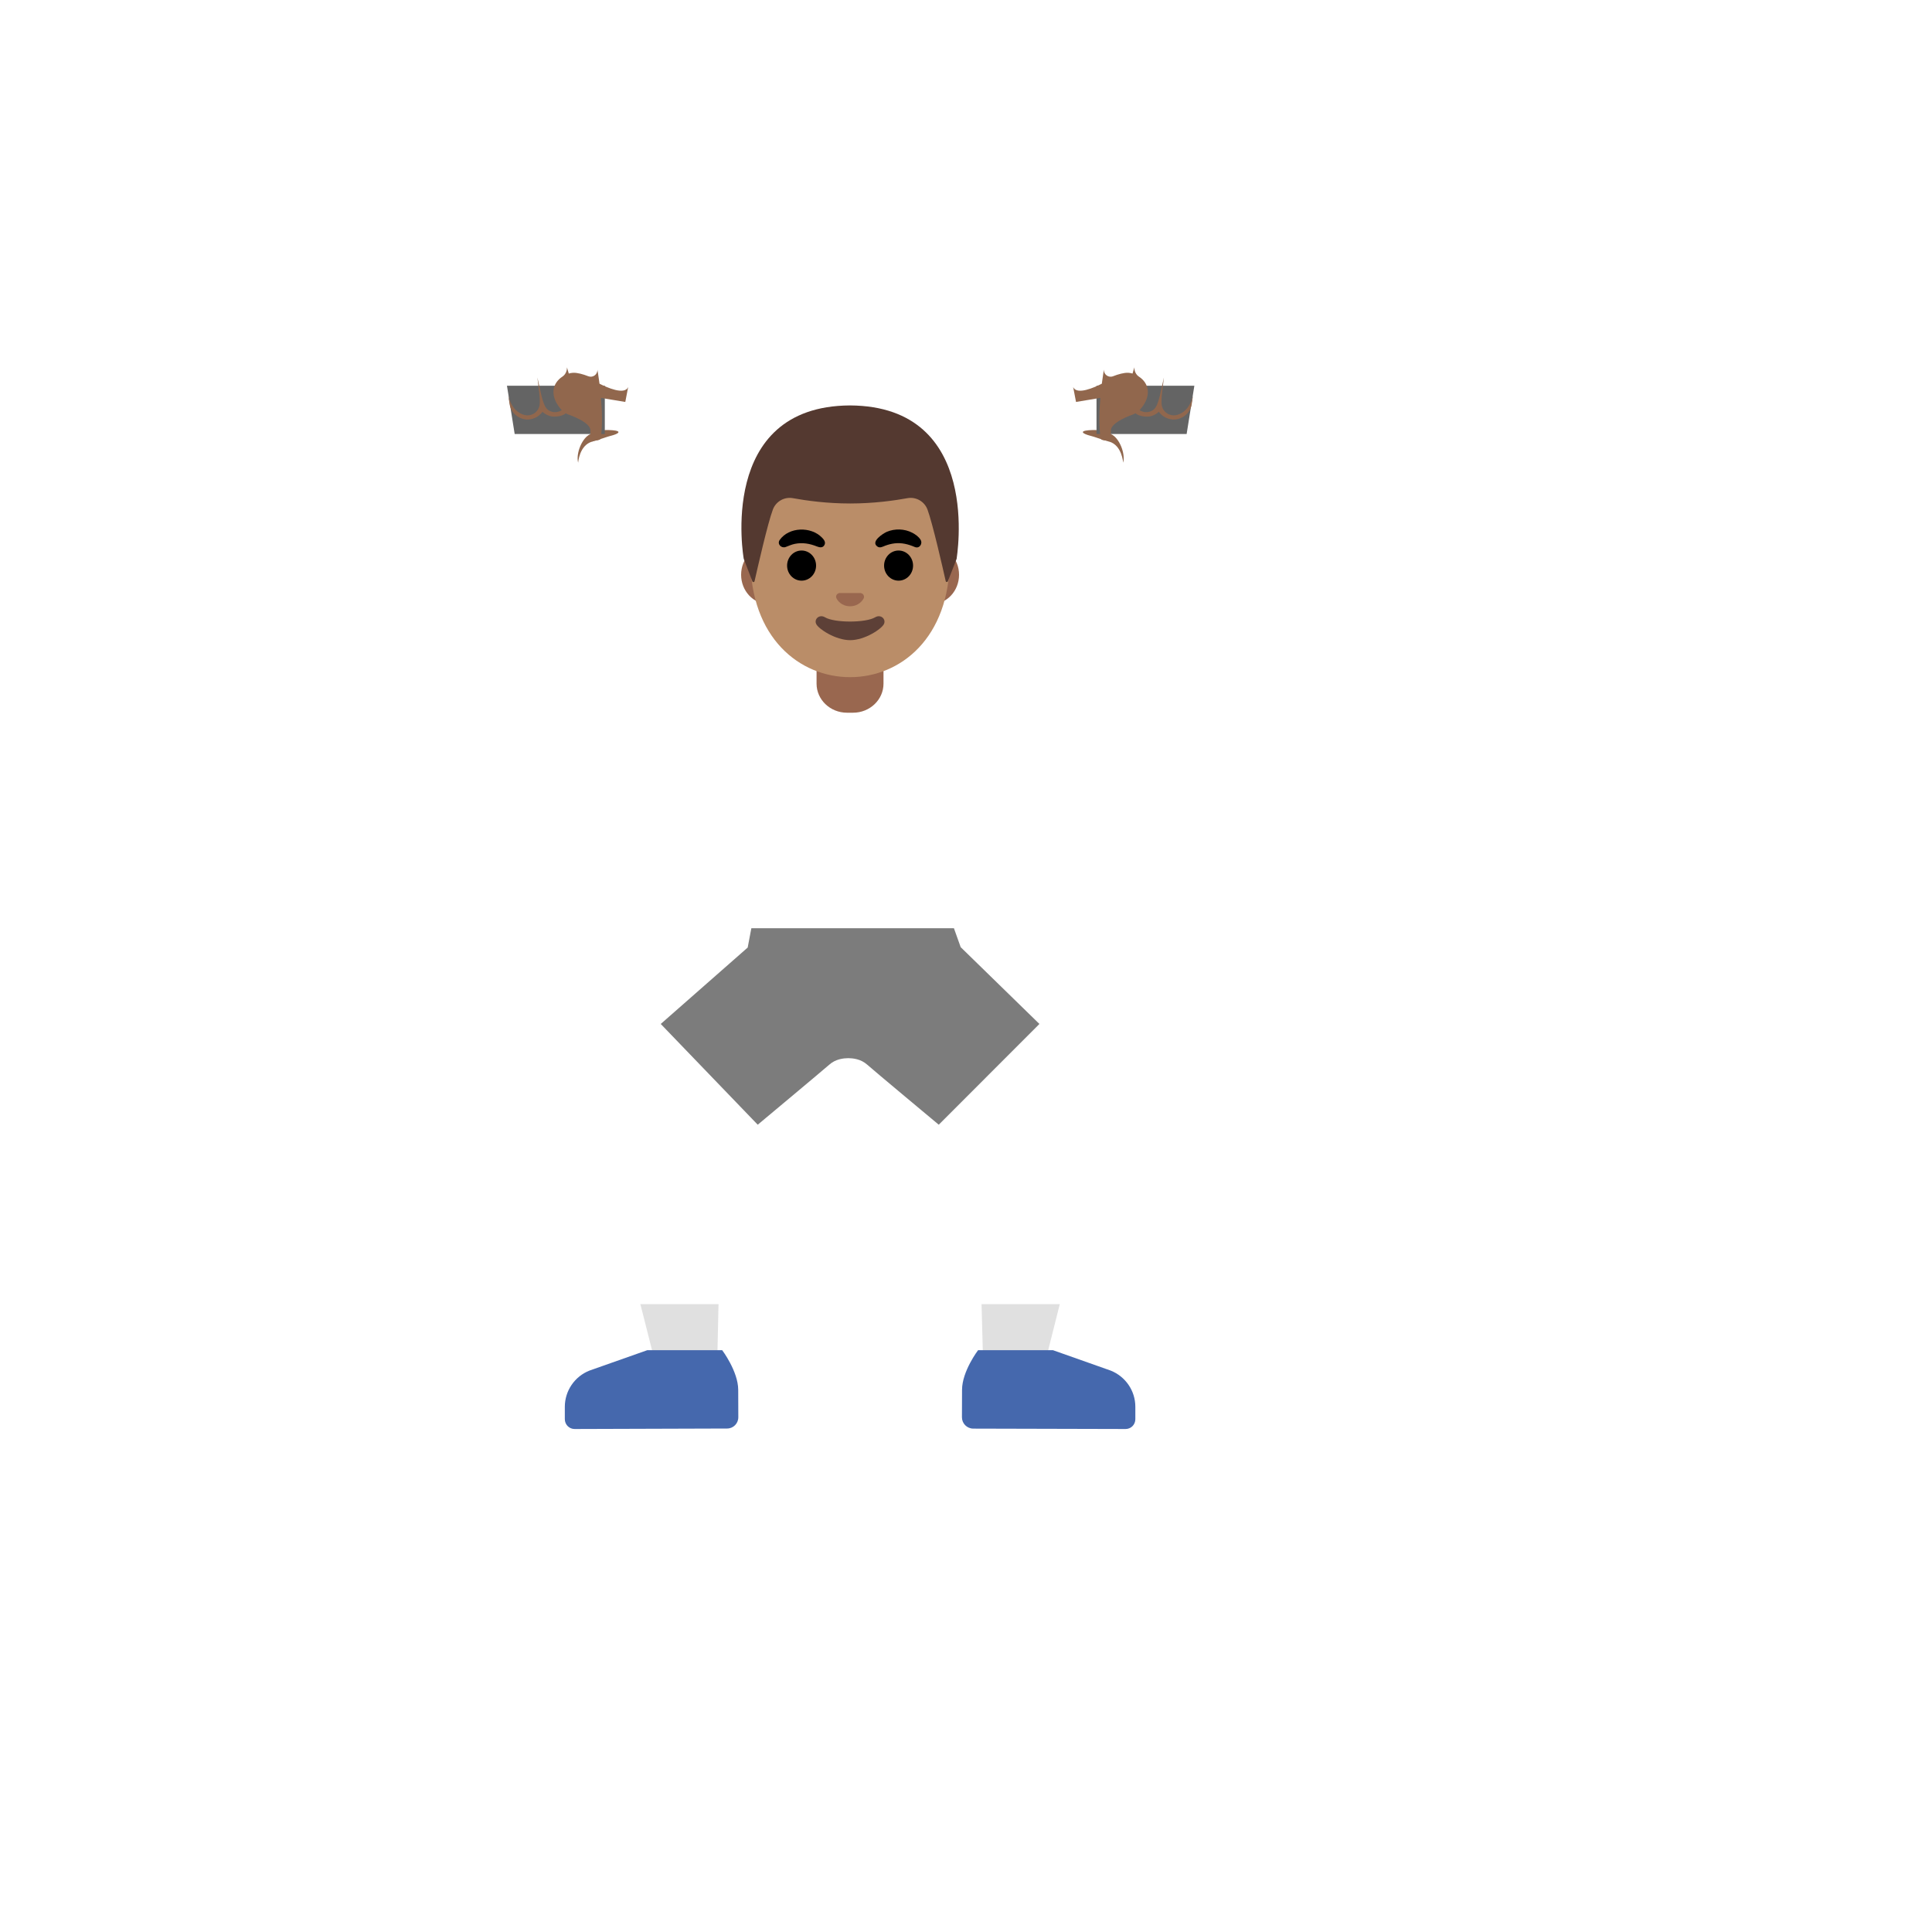 <svg xmlns="http://www.w3.org/2000/svg" version="1.1" xmlns:xlink="http://www.w3.org/1999/xlink" width="100%" height="100%" id="svgWorkerArea" viewBox="-25 -25 625 625" xmlns:idraw="https://idraw.muisca.co" style="background: white;"><defs id="defsdoc"><pattern id="patternBool" x="0" y="0" width="10" height="10" patternUnits="userSpaceOnUse" patternTransform="rotate(35)"><circle cx="5" cy="5" r="4" style="stroke: none;fill: #ff000070;"></circle></pattern></defs><g id="fileImp-931470471" class="cosito"><path id="pathImp-988185372" fill="url(#IconifyId17ecdb2904d178eab12134)" class="grouped" d="M323.281 321.031C317.719 315.031 310.438 307.219 304.062 300.469 291.688 287.438 276.562 277.688 276.562 277.688 276.562 277.688 251.406 304.688 251.406 304.688 251.406 304.688 261.188 322.688 273.656 333.406 279.75 338.656 287.375 344 293.594 348.125 292.656 351.219 291.719 355.25 291.312 360.062 290.125 375 292.438 394.688 292.531 396.875 292.906 408.312 293.031 416.781 293.031 416.781 293.031 416.781 312.844 416.719 312.844 416.719 312.844 416.719 329.344 343.531 329.344 343.531 331.156 335.5 328.906 327.062 323.281 321.031 323.281 321.031 323.281 321.031 323.281 321.031"></path><path id="pathImp-226236667" fill="url(#IconifyId17ecdb2904d178eab12135)" class="grouped" d="M223.406 277.688C223.406 277.688 208.281 287.438 195.938 300.5 189.562 307.25 182.281 315.062 176.719 321.062 171.104 327.1 168.835 335.522 170.656 343.562 170.656 343.562 187.156 416.75 187.156 416.75 187.156 416.75 206.969 416.812 206.969 416.812 206.969 416.812 207.094 408.344 207.469 396.906 207.531 394.719 209.875 375.031 208.688 360.094 208.312 355.281 207.344 351.25 206.406 348.156 212.625 344.031 220.25 338.688 226.344 333.438 238.812 322.719 248.594 304.719 248.594 304.719 248.594 304.719 223.406 277.688 223.406 277.688 223.406 277.688 223.406 277.688 223.406 277.688"></path><path id="pathImp-935014994" fill="#e0e0e0" class="grouped" d="M182.156 396.875C182.156 396.875 187.188 416.719 187.188 416.719 187.188 416.719 207 416.781 207 416.781 207 416.781 207.438 396.875 207.438 396.875 207.438 396.875 182.156 396.875 182.156 396.875"></path><path id="pathImp-886218095" fill="#4568ad" class="grouped" d="M213.812 424.594C213.781 418.594 208.625 411.781 208.625 411.781 208.625 411.781 184.406 411.781 184.406 411.781 184.406 411.781 165.719 418.375 165.719 418.375 160.899 420.269 157.727 424.916 157.719 430.094 157.719 430.094 157.719 434.094 157.719 434.094 157.719 435.844 159.125 437.281 160.875 437.281 160.875 437.281 210.219 437.125 210.219 437.125 212.219 437.125 213.844 435.5 213.844 433.469 213.844 433.469 213.812 424.594 213.812 424.594 213.812 424.594 213.812 424.594 213.812 424.594"></path><path id="pathImp-844467739" fill="#e0e0e0" class="grouped" d="M292.531 396.875C292.531 396.875 293.062 416.781 293.062 416.781 293.062 416.781 312.844 416.719 312.844 416.719 312.844 416.719 317.844 396.875 317.844 396.875 317.844 396.875 292.531 396.875 292.531 396.875"></path><path id="pathImp-959581829" fill="#4568ad" class="grouped" d="M334.281 418.375C334.281 418.375 315.625 411.781 315.625 411.781 315.625 411.781 291.406 411.781 291.406 411.781 291.406 411.781 286.219 418.594 286.219 424.625 286.219 424.625 286.188 433.5 286.188 433.5 286.188 435.5 287.812 437.125 289.812 437.156 289.812 437.156 339.125 437.281 339.125 437.281 340.875 437.281 342.281 435.875 342.281 434.094 342.281 434.094 342.281 430.094 342.281 430.094 342.281 424.906 339.094 420.281 334.281 418.375 334.281 418.375 334.281 418.375 334.281 418.375"></path><path id="pathImp-211765027" fill="url(#IconifyId17ecdb2904d178eab12136)" class="grouped" d="M350.812 122.031C350.812 122.031 336.625 114.875 336.625 114.875 325.281 126 319.906 135.531 314.844 152.125 304.125 157.219 294.875 166.562 288.875 176.219 282.5 185 278.5 189.875 273.906 198.594 270.438 205.219 272.938 212.594 279.219 217.188 282.188 219.375 284.594 220.312 286.938 220.312 289.562 220.312 292.062 219.094 295.125 217.031 301.594 213.344 310.375 203.594 316 196.344 316 196.344 315.844 196.25 315.844 196.25 323 187.344 330.219 174.781 333.812 162.906 343.875 152.406 350.812 138.625 350.812 122.031 350.812 122.031 350.812 122.031 350.812 122.031"></path><path id="pathImp-179696326" fill="url(#IconifyId17ecdb2904d178eab12137)" class="grouped" d="M226.094 198.625C221.5 189.906 217.5 185.031 211.125 176.25 205.125 166.594 195.875 157.25 185.156 152.156 180.062 135.5 174.688 126 163.344 114.875 163.344 114.875 149.188 122.062 149.188 122.062 149.188 138.656 156.125 152.406 166.188 162.938 169.781 174.781 176.969 187.375 184.156 196.281 184.156 196.281 184 196.375 184 196.375 189.625 203.625 198.406 213.375 204.875 217.062 207.938 219.125 210.438 220.344 213.062 220.344 215.406 220.344 217.812 219.375 220.781 217.219 227.031 212.625 229.562 205.219 226.094 198.625 226.094 198.625 226.094 198.625 226.094 198.625"></path><path id="pathImp-442563348" fill="url(#IconifyId17ecdb2904d178eab12138)" class="grouped" d="M288.875 176.219C283.281 183.906 279.531 188.625 275.594 195.531 271.75 194.531 267.406 193.969 262.594 193.969 262.594 193.969 237.062 193.969 237.062 193.969 232.344 193.969 228.125 194.531 224.375 195.5 220.438 188.594 216.688 183.875 211.094 176.188 211.094 176.188 184 196.344 184 196.344 189.625 203.594 201.75 217.031 201.75 217.031 204.344 229.719 219.281 280.156 219.281 280.156 219.281 280.156 282.625 280.156 282.625 280.156 282.625 280.156 298.781 216.781 298.781 216.781 298.781 216.781 310.5 203.406 316 196.375 316 196.375 288.875 176.219 288.875 176.219 288.875 176.219 288.875 176.219 288.875 176.219"></path><path id="pathImp-525918173" fill="#99674f" class="grouped" d="M239.156 196.156C239.156 201.344 243.562 205.562 249 205.562 249 205.562 250.969 205.562 250.969 205.562 256.406 205.562 260.812 201.344 260.812 196.156 260.812 196.156 260.812 184.688 260.812 184.688 260.812 184.688 239.156 184.688 239.156 184.688 239.156 184.688 239.156 196.156 239.156 196.156 239.156 196.156 239.156 196.156 239.156 196.156"></path><path id="pathImp-790619640" fill="#99674f" class="grouped" d="M223.562 170.406C218.719 170.406 214.75 166.156 214.75 160.938 214.75 155.719 218.688 151.469 223.562 151.469 223.562 151.469 276.438 151.469 276.438 151.469 281.281 151.469 285.25 155.719 285.25 160.938 285.25 166.156 281.312 170.406 276.438 170.406 276.438 170.406 223.562 170.406 223.562 170.406 223.562 170.406 223.562 170.406 223.562 170.406"></path><path id="pathImp-609103183" fill="#ba8d68" class="grouped" d="M250 112.125C233.25 112.125 217.75 130.031 217.75 155.781 217.75 181.406 233.719 194.062 250 194.062 266.281 194.062 282.25 181.406 282.25 155.781 282.25 130.031 266.75 112.125 250 112.125 250 112.125 250 112.125 250 112.125"></path><path id="pathImp-630598418" fill="#99674f" class="grouped" d="M253.719 166.938C253.719 166.938 253.406 166.844 253.406 166.844 253.406 166.844 246.562 166.844 246.562 166.844 246.469 166.844 246.344 166.875 246.25 166.938 245.625 167.188 245.281 167.844 245.594 168.531 245.875 169.219 247.25 171.125 250 171.125 252.75 171.125 254.094 169.219 254.406 168.531 254.682 167.901 254.366 167.169 253.719 166.938 253.719 166.938 253.719 166.938 253.719 166.938"></path><path id="pathImp-804424043" fill="#5d4037" class="grouped" d="M258.125 174.688C255.031 176.531 244.938 176.531 241.875 174.688 240.094 173.625 238.281 175.25 239.031 176.844 239.75 178.438 245.281 182.094 250.031 182.094 254.781 182.094 260.25 178.438 260.969 176.844 261.688 175.25 259.906 173.625 258.125 174.688 258.125 174.688 258.125 174.688 258.125 174.688"></path><path id="ellipseImp-362831945" class="grouped" d="M229.625 157.969C229.625 155.275 231.723 153.094 234.312 153.094 236.902 153.094 239 155.275 239 157.969 239 160.662 236.902 162.844 234.312 162.844 231.723 162.844 229.625 160.662 229.625 157.969 229.625 157.969 229.625 157.969 229.625 157.969"></path><path id="ellipseImp-135951011" class="grouped" d="M261 157.969C261 155.275 263.098 153.094 265.688 153.094 268.277 153.094 270.375 155.275 270.375 157.969 270.375 160.662 268.277 162.844 265.688 162.844 263.098 162.844 261 160.662 261 157.969 261 157.969 261 157.969 261 157.969"></path><path id="pathImp-549482160" class="grouped" d="M227.219 149.688C230.25 145.406 237.344 145.25 240.906 148.906 241.531 149.531 242.188 150.375 241.719 151.281 241.188 152.312 240.156 152.125 239.281 151.781 236.969 150.844 234.594 150.438 232.125 150.938 231.062 151.156 230.125 151.594 229.125 151.969 227.719 152.437 226.344 151 227.219 149.688 227.219 149.688 227.219 149.688 227.219 149.688"></path><path id="pathImp-968151050" class="grouped" d="M270.969 151.969C268.844 151.062 266.719 150.5 264.375 150.781 263.312 150.906 262.281 151.188 261.281 151.562 260.5 151.875 259.656 152.375 258.844 151.812 256.531 150.219 260.656 147.594 261.844 147.062 264.469 145.938 267.594 146.031 270.125 147.344 271.125 147.875 272.219 148.625 272.812 149.625 273.562 150.906 272.438 152.562 270.969 151.969 270.969 151.969 270.969 151.969 270.969 151.969"></path><path id="pathImp-187615310" fill="#543930" class="grouped" d="M250 106.156C250 106.156 249.969 106.156 249.969 106.156 206.75 106.375 215.594 155.75 215.594 155.75 215.594 155.75 217.531 160.844 218.406 163.094 218.531 163.406 219 163.375 219.094 163.031 220.031 158.906 223.344 144.25 225.031 139.812 226.025 137.195 228.745 135.658 231.5 136.156 235.75 136.938 242.469 137.875 249.938 137.875 249.938 137.875 250.125 137.875 250.125 137.875 257.562 137.875 264.312 136.938 268.562 136.156 271.312 135.656 274.031 137.188 275.031 139.812 276.688 144.25 280 158.812 280.938 163 281 163.344 281.5 163.375 281.625 163.062 281.625 163.062 284.469 155.781 284.469 155.781 284.375 155.781 293.25 106.406 250 106.156 250 106.156 250 106.156 250 106.156"></path><path id="pathImp-372891387" fill="url(#IconifyId17ecdb2904d178eab12139)" class="grouped" d="M284.375 155.781C284.375 155.781 293.219 106.406 250 106.188 250 106.187 249.969 106.187 249.969 106.188 249.969 106.187 249.938 106.187 249.938 106.188 249.25 106.187 248.594 106.219 247.969 106.219 246.688 106.281 245.438 106.375 244.25 106.5 244.25 106.5 244.219 106.5 244.219 106.5 244.125 106.5 244.062 106.531 243.969 106.531 207.562 111.125 215.594 155.75 215.594 155.75 215.594 155.75 218.438 163.062 218.438 163.062 218.562 163.375 219.031 163.344 219.094 163.031 220.031 158.875 223.344 144.281 225 139.844 225.994 137.226 228.713 135.689 231.469 136.188 235.719 136.969 242.438 137.906 249.906 137.906 249.906 137.906 250.094 137.906 250.094 137.906 257.531 137.906 264.281 136.969 268.531 136.188 271.281 135.688 274 137.219 275 139.844 276.688 144.281 280 158.969 280.906 163.062 280.969 163.406 281.438 163.438 281.562 163.125 282.438 160.875 284.375 155.781 284.375 155.781 284.375 155.781 284.375 155.781 284.375 155.781"></path><path id="pathImp-719091063" fill="url(#IconifyId17ecdb2904d178eab12140)" class="grouped" d="M175.812 103.406C173 101.75 159.656 99.656 150.438 99.656 145.375 99.656 141.594 100.312 141.594 102.031 141.594 102.031 141.562 112.75 141.562 112.75 141.531 123.531 148.562 132.344 160.188 132.375 160.188 132.375 160.219 132.375 160.219 132.375 181.281 132.375 182.938 107.562 175.812 103.406 175.812 103.406 175.812 103.406 175.812 103.406"></path><path id="pathImp-455026758" fill="#91674d" class="grouped" d="M175.062 114.844C174.938 115.25 173.844 115.656 172.656 115.969 172.656 115.969 172.625 115.969 172.625 115.969 171.25 116.312 169.625 117 166.594 117.844 162.375 119.031 162.031 124.688 162.031 124.688 161.25 121.75 163.25 116.594 166.031 115.406 166.031 115.406 166.031 115.375 166.031 115.375 167.344 114.75 168.812 114.406 170.375 114.156 170.625 114.125 171.25 114.094 172.031 114.125 172.031 114.125 172.062 114.125 172.062 114.125 173.469 114.156 175.219 114.344 175.062 114.844 175.062 114.844 175.062 114.844 175.062 114.844"></path><path id="pathImp-77541300" fill="url(#IconifyId17ecdb2904d178eab12141)" class="grouped" d="M437.5 107.594C437.5 111.906 435.219 115.406 432.375 115.406 432.375 115.406 67.625 115.406 67.625 115.406 64.812 115.406 62.5 111.906 62.5 107.594 62.5 103.281 64.812 99.781 67.625 99.781 67.625 99.781 432.344 99.781 432.344 99.781 435.188 99.781 437.5 103.281 437.5 107.594 437.5 107.594 437.5 107.594 437.5 107.594"></path><path id="pathImp-818550857" fill="url(#IconifyId17ecdb2904d178eab12142)" class="grouped" d="M115.375 152.875C125.719 152.875 134.125 144.469 134.125 134.125 134.125 134.125 134.125 81.469 134.125 81.469 134.125 71.125 125.719 62.719 115.375 62.719 105.031 62.719 96.625 71.125 96.625 81.469 96.625 81.469 96.625 134.125 96.625 134.125 96.625 144.469 105 152.875 115.375 152.875 115.375 152.875 115.375 152.875 115.375 152.875"></path><path id="pathImp-684237497" fill="url(#IconifyId17ecdb2904d178eab12143)" class="grouped" d="M384.625 152.875C374.281 152.875 365.875 144.469 365.875 134.125 365.875 134.125 365.875 81.469 365.875 81.469 365.875 71.125 374.281 62.719 384.625 62.719 394.969 62.719 403.375 71.125 403.375 81.469 403.375 81.469 403.375 134.125 403.375 134.125 403.375 144.469 395 152.875 384.625 152.875 384.625 152.875 384.625 152.875 384.625 152.875"></path><path id="pathImp-431077735" fill="url(#IconifyId17ecdb2904d178eab12144)" class="grouped" d="M81.25 134.844C88.156 134.844 93.75 129.25 93.75 122.344 93.75 122.344 93.75 93.25 93.75 93.25 93.75 86.344 88.156 80.75 81.25 80.75 74.344 80.75 68.75 86.344 68.75 93.25 68.75 93.25 68.75 122.344 68.75 122.344 68.75 129.25 74.344 134.844 81.25 134.844 81.25 134.844 81.25 134.844 81.25 134.844"></path><path id="pathImp-617763390" fill="url(#IconifyId17ecdb2904d178eab12145)" class="grouped" d="M418.75 134.844C411.844 134.844 406.25 129.25 406.25 122.344 406.25 122.344 406.25 93.25 406.25 93.25 406.25 86.344 411.844 80.75 418.75 80.75 425.656 80.75 431.25 86.344 431.25 93.25 431.25 93.25 431.25 122.344 431.25 122.344 431.25 129.25 425.656 134.844 418.75 134.844 418.75 134.844 418.75 134.844 418.75 134.844"></path><path id="pathImp-742008923" fill="#646464" class="grouped" d="M170.656 115.406C170.656 115.406 141.5 115.406 141.5 115.406 141.5 115.406 139 99.781 139 99.781 139 99.781 170.656 99.781 170.656 99.781 170.656 99.781 170.656 115.406 170.656 115.406"></path><path id="pathImp-926160495" fill="url(#IconifyId17ecdb2904d178eab12146)" class="grouped" d="M178.812 96.781C178.812 96.781 177.906 101.625 177.906 101.625 177.906 101.625 177.719 102.688 177.719 102.688 177.719 102.688 177.281 105.031 177.281 105.031 177.281 105.031 177.031 106.406 177.031 106.406 176.431 109.573 173.391 111.664 170.219 111.094 168.781 110.844 167.562 110.094 166.719 108.969 165.688 109.906 164.344 110.438 162.875 110.438 162 110.438 159.25 109.219 158.781 108.75 158.65 108.629 158.535 108.493 158.438 108.344 158.312 108.438 158.188 108.562 158.062 108.656 158 108.688 156.219 109.75 154.406 109.719 152.719 109.688 151.031 108.656 150.531 108.156 150.031 108.875 149.344 109.5 148.531 109.938 147.969 110.281 147.344 110.5 146.656 110.594 146.344 110.656 146.031 110.688 145.719 110.688 144.469 110.688 143.25 110.281 142.25 109.531 140.938 108.594 140.094 107.219 139.875 105.656 139.875 105.656 139.469 103 139.469 103 139.469 103 139.469 102.969 139.469 102.969 139.469 102.969 138.938 99.562 138.938 99.562 138.688 98 139.062 96.438 140 95.156 140.938 93.844 142.312 93 143.875 92.781 144.25 92.719 144.625 92.688 145 92.719 145.094 92.719 145.219 92.719 145.312 92.75 146.312 92.812 147.312 93.156 148.188 93.781 148.312 93.875 148.406 93.969 148.5 94.031 148.688 93.312 149.062 92.625 149.531 92.062 149.656 91.875 149.781 91.719 149.938 91.562 150.125 91.344 150.281 91.25 150.344 91.188 150.375 91.188 150.375 91.156 150.375 91.156 151.312 90.344 152.531 89.844 153.875 89.781 154.312 89.75 154.75 89.781 155.156 89.844 155.469 89.906 155.75 90 156.031 90.094 156.844 90.344 157.562 90.75 158.188 91.312 158.375 91.062 158.594 90.812 158.812 90.594 159.125 90.281 159.469 90 159.812 89.781 160 89.656 160.219 89.562 160.406 89.438 161.188 89.062 162.062 88.875 162.969 88.906 163.969 88.906 164.938 89.156 165.812 89.656 165.969 89.719 166.094 89.812 166.219 89.906 166.531 90.125 166.812 90.375 167.094 90.656 167.594 91.156 168 91.75 168.281 92.375 168.656 91.812 169.156 91.281 169.75 90.875 169.875 90.781 170.031 90.688 170.188 90.625 170.812 90.281 171.469 90.031 172.156 89.938 172.812 89.844 173.469 89.844 174.125 89.969 175.688 90.25 177 91.125 177.906 92.406 178.781 93.719 179.094 95.25 178.812 96.781 178.812 96.781 178.812 96.781 178.812 96.781"></path><path id="pathImp-118774642" fill="#7c7c7c" class="grouped" d="M285.781 281.406C285.781 281.406 283.594 275.281 283.594 275.281 283.594 275.281 218.062 275.281 218.062 275.281 218.062 275.281 216.875 281.531 216.875 281.531 216.875 281.531 188.75 306.25 188.75 306.25 188.75 306.25 220.125 338.844 220.125 338.844 220.125 338.844 241.344 321.125 243.25 319.438 245.344 317.562 247.875 317.344 249.406 317.312 250.938 317.344 253.469 317.562 255.562 319.438 257.469 321.156 278.688 338.844 278.688 338.844 278.688 338.844 311.25 306.25 311.25 306.25 311.25 306.25 285.781 281.406 285.781 281.406 285.781 281.406 285.781 281.406 285.781 281.406"></path><path id="pathImp-397242616" fill="#91674d" class="grouped" d="M178.219 100.156C177.125 102.969 171.188 100.281 168.938 99.125 168.594 96.375 168.25 94.562 168.25 94.562 168.25 94.562 168.25 94.594 168.25 94.594 168.344 96.156 166.781 97.281 165.312 96.719 163.656 96.062 161.75 95.531 160.375 95.594 159.844 95.625 159.406 95.719 159 95.844 158.625 94.625 158.406 93.812 158.406 93.812 158.406 93.812 158.406 94.156 158.406 94.156 158.344 95.219 157.844 96.219 156.969 96.812 153.562 99.031 152.688 103.219 156.719 107.688 155.344 108.625 153.188 108.562 151.969 107.312 150.406 105.75 149.75 100.781 148.844 97.094 149.125 99.719 149.906 104.406 149.531 106.219 149.062 108.406 146.875 109.781 144.688 109.25 142.781 108.781 140.531 107.25 139.438 103.031 139.438 103.031 139.844 105.687 139.844 105.688 140.062 107.25 140.906 108.625 142.219 109.562 143.219 110.312 144.438 110.719 145.688 110.719 146 110.719 146.312 110.688 146.625 110.625 147.219 110.531 147.75 110.344 148.25 110.094 148.281 110.062 148.344 110.062 148.375 110.031 148.406 110 148.469 110 148.5 109.969 149.812 109.25 150.469 108.25 150.5 108.188 150.656 108.438 152.281 109.781 154.25 109.781 156.969 109.781 158.031 108.688 158.031 108.688 158.281 108.844 158.531 108.969 158.781 109.062 158.969 109.125 166.281 111.594 166 114.375 165.969 114.719 166 115.062 166.031 115.406 166.031 115.406 166.031 115.562 166.031 115.562 166.125 116.375 166.312 117.156 166.594 117.875 166.594 117.875 166.625 117.844 166.625 117.844 167.375 117.25 169.188 117.75 169.344 116.688 169.938 112.656 169.781 107.844 169.406 103.719 169.406 103.719 177.281 105.031 177.281 105.031 177.281 105.031 178.219 100.156 178.219 100.156 178.219 100.156 178.219 100.156 178.219 100.156"></path><path id="pathImp-59356987" fill="url(#IconifyId17ecdb2904d178eab12147)" class="grouped" d="M179.719 110.344C178.188 101.938 168.031 98.438 164.219 97.094 163.75 96.938 156.781 95.281 155.938 101.469 155.562 104.156 157.594 107.094 160.188 108.094 167.281 110.812 167.25 112.312 167.25 113.312 167.219 115.906 168.656 120.812 170.906 122.281 171.375 122.594 171.906 122.781 172.406 122.781 172.719 122.781 173.031 122.719 173.344 122.594 177.75 120.75 180.594 115.25 179.719 110.344 179.719 110.344 179.719 110.344 179.719 110.344"></path><path id="pathImp-550195653" fill="url(#IconifyId17ecdb2904d178eab12148)" class="grouped" d="M324.562 103.406C327.375 101.75 340.719 99.656 349.938 99.656 355 99.656 358.781 100.312 358.781 102.031 358.781 102.031 358.812 112.75 358.812 112.75 358.844 123.531 351.812 132.344 340.188 132.375 340.188 132.375 340.156 132.375 340.156 132.375 319.094 132.375 317.406 107.562 324.562 103.406 324.562 103.406 324.562 103.406 324.562 103.406"></path><path id="pathImp-843438678" fill="#91674d" class="grouped" d="M325.312 114.844C325.438 115.25 326.531 115.656 327.719 115.969 327.719 115.969 327.75 115.969 327.75 115.969 329.125 116.312 330.75 117 333.781 117.844 338 119.031 338.344 124.688 338.344 124.688 339.125 121.75 337.125 116.594 334.344 115.406 334.344 115.406 334.344 115.375 334.344 115.375 333.031 114.75 331.562 114.406 330 114.156 329.75 114.125 329.125 114.094 328.344 114.125 328.344 114.125 328.312 114.125 328.312 114.125 326.906 114.156 325.156 114.344 325.312 114.844 325.312 114.844 325.312 114.844 325.312 114.844"></path><path id="pathImp-943357070" fill="#646464" class="grouped" d="M329.719 99.781C329.719 99.781 361.375 99.781 361.375 99.781 361.375 99.781 358.875 115.406 358.875 115.406 358.875 115.406 329.719 115.406 329.719 115.406 329.719 115.406 329.719 99.781 329.719 99.781"></path><path id="pathImp-892621830" fill="url(#IconifyId17ecdb2904d178eab12149)" class="grouped" d="M321.562 96.781C321.562 96.781 322.469 101.625 322.469 101.625 322.469 101.625 322.656 102.688 322.656 102.688 322.656 102.688 323.094 105.031 323.094 105.031 323.094 105.031 323.344 106.406 323.344 106.406 323.944 109.573 326.984 111.664 330.156 111.094 331.594 110.844 332.812 110.094 333.656 108.969 334.688 109.906 336.031 110.438 337.5 110.438 338.375 110.438 341.125 109.219 341.594 108.75 341.719 108.625 341.844 108.5 341.938 108.344 342.062 108.438 342.188 108.562 342.312 108.656 342.375 108.688 344.156 109.75 345.969 109.719 347.656 109.688 349.312 108.656 349.844 108.156 350.344 108.875 351.031 109.5 351.844 109.938 352.406 110.281 353.031 110.5 353.719 110.594 354.031 110.656 354.344 110.688 354.656 110.688 355.906 110.688 357.125 110.281 358.125 109.531 359.438 108.594 360.281 107.219 360.5 105.656 360.5 105.656 360.906 103 360.906 103 360.906 103 360.906 102.969 360.906 102.969 360.906 102.969 361.438 99.562 361.438 99.562 361.688 98 361.312 96.438 360.375 95.156 359.438 93.844 358.062 93 356.5 92.781 356.125 92.719 355.75 92.688 355.375 92.719 355.281 92.719 355.156 92.719 355.062 92.75 354.062 92.812 353.062 93.156 352.188 93.781 352.062 93.875 351.969 93.969 351.875 94.031 351.688 93.312 351.312 92.625 350.844 92.062 350.726 91.882 350.59 91.715 350.438 91.562 350.25 91.344 350.094 91.25 350.031 91.188 350 91.188 350 91.156 350 91.156 349.062 90.344 347.844 89.844 346.5 89.781 346.062 89.75 345.625 89.781 345.219 89.844 344.906 89.906 344.625 90 344.344 90.094 343.531 90.344 342.812 90.75 342.188 91.312 342 91.062 341.781 90.812 341.562 90.594 341.25 90.281 340.906 90 340.562 89.781 340.375 89.656 340.156 89.562 339.969 89.438 339.188 89.062 338.312 88.875 337.406 88.906 336.406 88.906 335.438 89.156 334.562 89.656 334.406 89.719 334.281 89.812 334.156 89.906 333.844 90.125 333.562 90.375 333.281 90.656 332.781 91.156 332.375 91.75 332.094 92.375 331.719 91.812 331.219 91.281 330.625 90.875 330.49 90.773 330.343 90.689 330.188 90.625 329.562 90.281 328.906 90.031 328.219 89.938 327.562 89.844 326.906 89.844 326.25 89.969 324.688 90.25 323.375 91.125 322.469 92.406 321.594 93.719 321.281 95.25 321.562 96.781 321.562 96.781 321.562 96.781 321.562 96.781"></path><path id="pathImp-312972897" fill="#91674d" class="grouped" d="M322.156 100.156C323.25 102.969 329.188 100.281 331.438 99.125 331.781 96.375 332.125 94.562 332.125 94.562 332.125 94.562 332.125 94.594 332.125 94.594 332.031 96.156 333.594 97.281 335.062 96.719 336.719 96.062 338.625 95.531 340 95.594 340.531 95.625 340.969 95.719 341.375 95.844 341.75 94.625 341.969 93.812 341.969 93.812 341.969 93.812 341.969 94.156 341.969 94.156 342.031 95.219 342.531 96.219 343.406 96.812 346.812 99.031 347.688 103.219 343.656 107.688 345.031 108.625 347.188 108.562 348.406 107.312 349.969 105.75 350.625 100.781 351.531 97.094 351.25 99.719 350.469 104.406 350.844 106.219 351.281 108.406 353.5 109.781 355.688 109.25 357.594 108.781 359.844 107.25 360.938 103.031 360.938 103.031 360.531 105.687 360.531 105.688 360.312 107.25 359.469 108.625 358.156 109.562 357.156 110.312 355.938 110.719 354.688 110.719 354.375 110.719 354.062 110.688 353.75 110.625 353.156 110.531 352.625 110.344 352.125 110.094 352.094 110.062 352.031 110.062 352 110.031 351.969 110 351.906 110 351.875 109.969 351.076 109.543 350.39 108.932 349.875 108.188 349.719 108.438 348.094 109.781 346.125 109.781 343.406 109.781 342.344 108.688 342.344 108.688 342.094 108.844 341.844 108.969 341.594 109.062 341.375 109.125 334.125 111.594 334.375 114.375 334.406 114.719 334.375 115.062 334.344 115.406 334.344 115.406 334.344 115.562 334.344 115.562 334.25 116.375 334.062 117.156 333.781 117.875 333.781 117.875 333.75 117.844 333.75 117.844 333 117.25 331.188 117.75 331.031 116.688 330.438 112.656 330.594 107.844 330.969 103.719 330.969 103.719 323.094 105.031 323.094 105.031 323.094 105.031 322.156 100.156 322.156 100.156 322.156 100.156 322.156 100.156 322.156 100.156"></path><path id="pathImp-675247351" fill="url(#IconifyId17ecdb2904d178eab12150)" class="grouped" d="M320.656 110.344C322.188 101.938 332.344 98.438 336.156 97.094 336.625 96.938 343.594 95.281 344.438 101.469 344.812 104.156 342.781 107.094 340.188 108.094 333.094 110.812 333.125 112.312 333.125 113.312 333.156 115.906 331.719 120.812 329.469 122.281 329 122.594 328.469 122.781 327.969 122.781 327.656 122.781 327.344 122.719 327.031 122.594 322.625 120.75 319.781 115.25 320.656 110.344 320.656 110.344 320.656 110.344 320.656 110.344"></path></g></svg>
